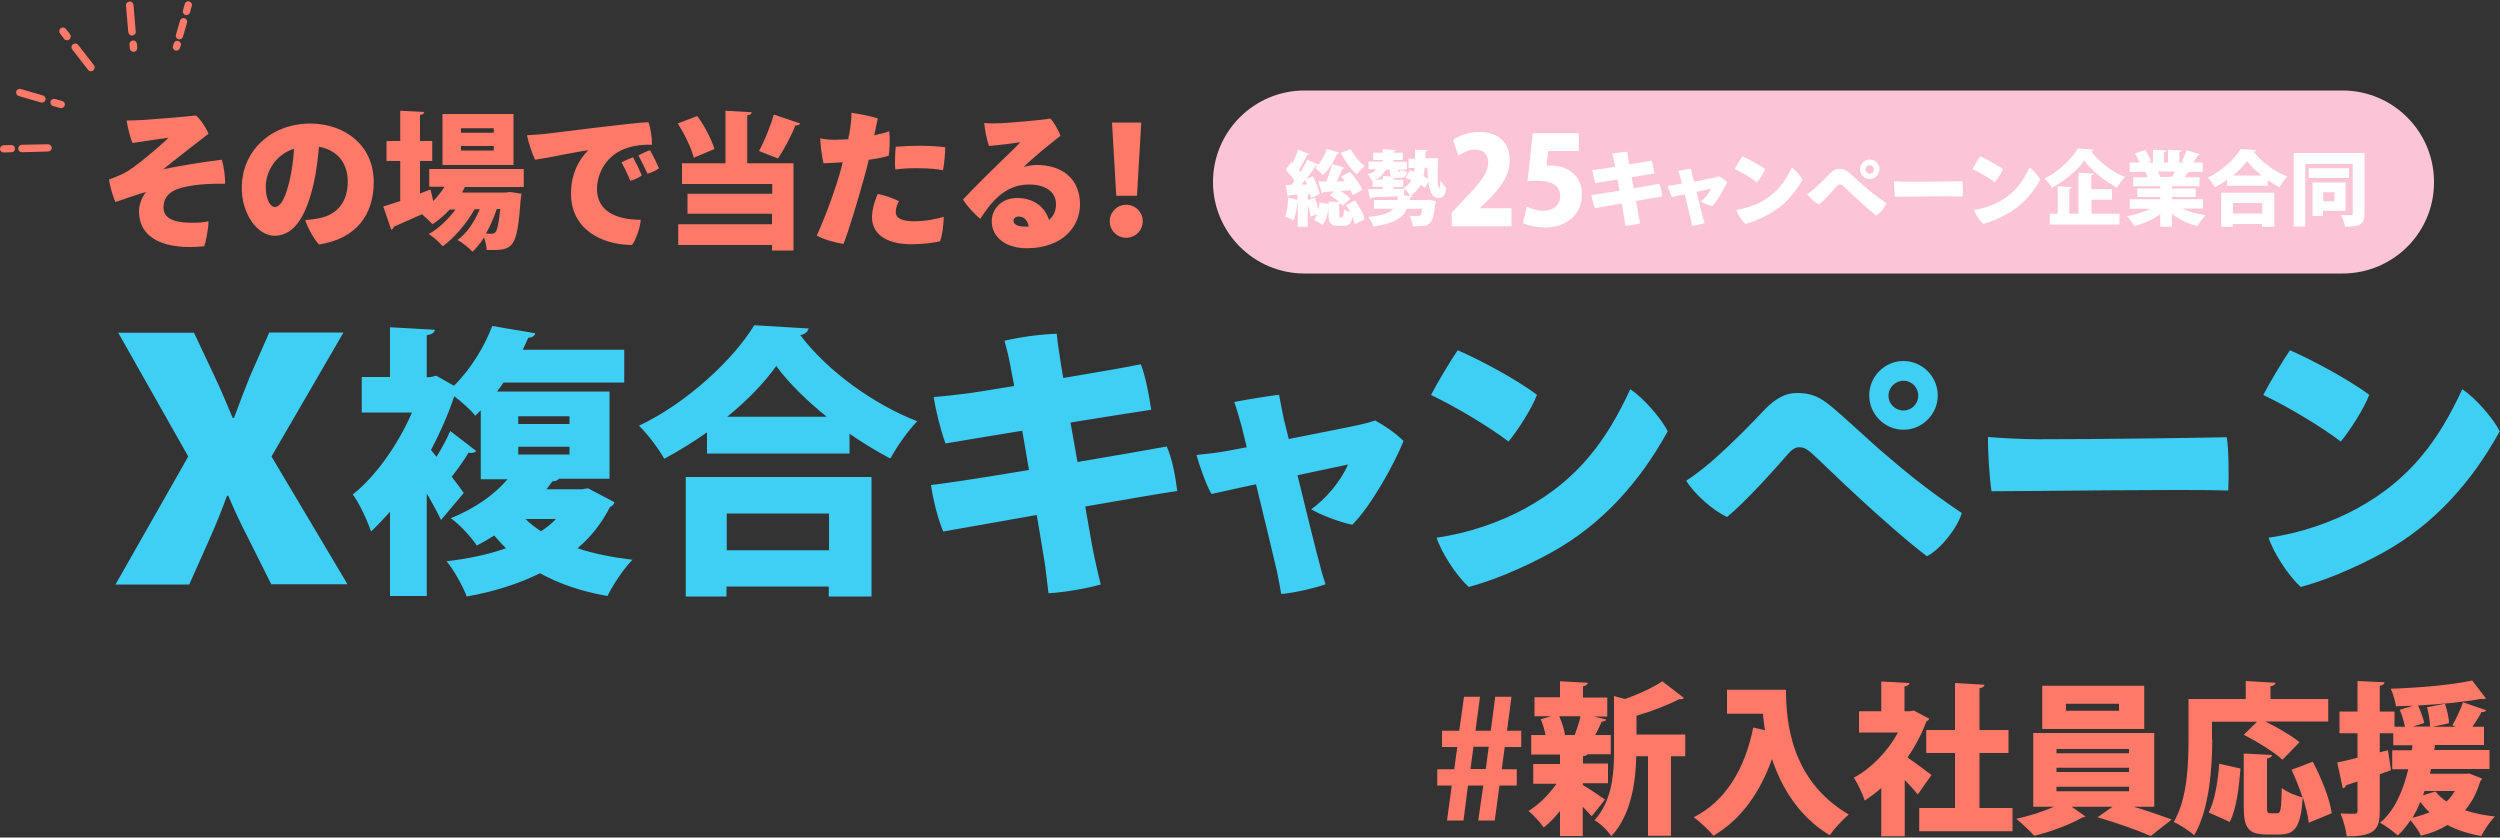<svg version="1.1" id="レイヤー_1" xmlns="http://www.w3.org/2000/svg" x="0" y="0" viewBox="0 0 1000 335" xml:space="preserve"><rect x="0" y="0" width="1000" height="335" fill="#333333" stroke="none"/><style>.st0{fill:#ff7969}</style><path class="st0" d="M585.4 328.2h-6.6l1.9-14h-5.8v-6.5h6.8l1.2-8.9h-6.1v-6.5h6.9l1.9-13.6h6.4l-1.8 13.6h6.1l1.8-13.6h6.5l-1.8 13.6h5.7v6.5h-6.6l-1.2 8.9h6v6.5h-6.9l-1.9 14h-6.6l2-14h-6.1l-1.8 14zm2.8-20.6h6.1l1.2-8.9h-6.1l-1.2 8.9zm44.9 5.8v.6c2 1.1 7.5 4.8 8.9 5.8l-5.3 6.7c-.9-1-2.3-2.4-3.6-3.8v11.7H624v-10c-2.1 2.6-4.3 4.9-6.5 6.6-1.4-2-4.2-5.1-6.1-6.6 4.1-2.5 8.3-6.7 11.2-10.9h-9.3v-7.9H624v-3.8h-11.5V294h5.7c-.4-2.1-1.1-4.4-1.9-6.3l4.1-1.2h-6.6v-7.6H624v-6.4l11.1.6c-.1.7-.6 1.2-1.9 1.4v4.5h9.7v7.6h-5.3l4.9 1.2c-.2.5-.8.8-1.8.8-.7 1.6-1.6 3.6-2.6 5.4h6.2v7.7H635c-.3.4-.8.7-1.8.8v2.9h10v7.9h-10.1zm-3.2-19.4c.8-2.2 1.8-5.1 2.3-7.5h-8.5c1.1 2.5 2 5.3 2.3 7.5h3.9zm44.2-.2v8.7h-5.7v31.8h-9.2v-31.8h-4.7c-.2 9.6-1.8 23.3-10 32-1.2-2.1-4.6-5.3-6.7-6.4 7.1-7.8 7.8-18.7 7.8-27.4v-22.3l4.4 1.2c5.6-2 11.3-4.6 14.9-7.1l8.7 6.7c-.5.5-1.2.5-2 .5-4.4 2.3-10.8 4.8-17 6.6v7.5h19.5zm16.6-17.9h23.7c0 12.8 1.9 36.3 25.1 49.9-2.1 1.7-6 5.9-7.6 8.3-12.4-7.5-19.3-19.1-23.1-30.5-4.8 13.5-12.4 24.2-23.4 30.7-1.6-2-5.5-5.7-7.9-7.4 12.7-6.4 20.5-19.4 23.8-35.9l4.7 1.1c-.4-2.3-.7-4.6-.8-6.6h-14.4v-9.6zm81 11.6c-.2.5-.7.9-1.2 1.2-1.8 4.9-4.4 9.8-7.5 14.3 3.2 2.1 8.1 5.9 9.6 7l-5.5 7.8c-1.3-1.7-3.3-3.8-5.2-5.8v22.5h-9.4v-19.3c-2.1 1.9-4.4 3.6-6.6 5-.8-2.5-3-7.2-4.4-9.1 7.1-3.8 13.6-10.6 17.7-18.1h-15.6v-8.5h8.9v-11.9l11.3.6c-.1.7-.7 1.2-2 1.4v9.9h2.3l1.4-.3 6.2 3.3zm20 35.7H805v9.3h-37.3v-9.3H782v-22h-11.5V292H782v-18.8l11.8.7c-.1.7-.7 1.2-2 1.4V292h11.6v9.2h-11.6v22zm69.9-.5h-8.1c5.4 1.6 11.1 3.6 15.2 5.1l-8.4 6.6c-5.2-2.3-14.3-5.5-21.3-7.5l6-4.2h-16.3l5.5 3.9c-.3.2-.7.3-1.3.4-4.2 2.5-12.6 5.8-19.2 7.3-1.8-2-4.9-4.9-7.2-6.8 5-1 10.7-2.9 15.1-4.8h-8.3v-29.5h48.4v29.5zm-3.9-48.4v17.3h-40.8v-17.3h40.8zm-35.1 25.3v1.7h29v-1.7h-29zm0 7.5v1.7h29v-1.7h-29zm0 7.6v1.8h29v-1.8h-29zm25-30.4v-2.8h-21.2v2.8h21.2zm37.3 11.5c0 10.9-1.1 27.9-7.2 38.3-1.8-1.6-6-4.4-8.2-5.3 5.5-9.4 5.9-23.4 5.9-33v-16.2h22.9v-7.2l11.9.7c-.1.7-.6 1.2-2 1.4v5.1h23.1v9h-25.2c4.8 2.3 10.6 5.7 13.7 8.3l-6.8 7c-3.2-3-10.2-7.3-15.5-10l5.3-5.2h-18v7.1zm-1.4 29.2c2.5-5 3.6-12.1 4.2-19.5l8.5 1.9c-.6 7.6-1.6 16.1-4.3 21.4l-8.4-3.8zm40 4.1c-.3-2.8-1.2-6.3-2.3-10h-.1c-.8 11.3-2.9 14.7-9.2 14.7h-5.3c-7.4 0-9.1-2.8-9.1-11.1v-21.3l11.3.6c-.1.7-.6 1.2-2 1.4v19.2c0 2.5.2 2.7 1.4 2.7h2.7c1.4 0 1.6-1.5 1.8-10.1 1.9 1.6 5.9 3.1 8.3 3.8-1.2-3.8-2.8-7.7-4.4-11.1l8.5-3.2c3.5 6.5 6.8 14.9 7.6 20.6l-9.2 3.8zm64.2-19.7l5.1 2c-.1.5-.4.8-.7 1.1-1.4 4.7-3.4 8.5-6.1 11.6 3.5 1.2 7.6 2 12 2.5-1.9 1.8-4.3 5.4-5.5 7.8-5.1-.9-9.6-2.3-13.5-4.4-3.1 1.9-6.6 3.3-10.6 4.3-.7-1.6-2.7-4.5-4.2-6.2-1.5 2.3-3.3 4.4-5.1 6.1-1.5-1.4-4.9-4-7.1-5.1 5.6-4.6 9.1-12.2 11.3-21.4h-6.4v-7.6h7.8l.3-2h-7.7v-4.8h-5.4v7.6l3.3-.8 1.2 8-4.5 1.6v14.7c0 6.7-1.4 10.3-13.2 10.1-.3-2.5-1.4-6.5-2.5-9.1 2.3.1 4.8.1 5.7.1.8 0 1.1-.3 1.1-1.2v-11.7l-4.6 1.5c-.1.7-.7 1.2-1.3 1.2l-2.2-10.3c2.3-.5 5.1-1.1 8.1-1.9v-9.8h-7.2v-8.7h7.2v-12.2l10.8.5c-.1.7-.5 1.2-1.9 1.4v10.3h5.9v6.1h4.2c-.4-2-1.2-4.7-2.1-6.8l5.3-1.6-6.8.2c-.3-2-1.2-5.1-2.1-7 11.4-.4 24.3-1.5 32.6-3.3l5.5 7.2c-.3.1-.7.2-1 .2-.3 0-.5 0-.8-.1-6.8 1.3-16.2 2.2-25.4 2.7 1.1 2.3 2.1 5.1 2.5 7l-4.5 1.4h6.8c0-2.1-.5-5.3-1.2-7.7l7.2-1.4c.8 2.5 1.6 5.7 1.6 7.8l-6.4 1.4h9.1l-1.4-.6c1.6-2.5 3.3-6.4 4.3-9.2l9.3 3.2c-.3.5-.9.8-1.9.7-.9 1.8-2.3 4-3.6 5.9h4.6v7.3H974l-.3 2h22.1v7.6h-23.4l-.4 1.9h14.6l1.1-.1zm-15.9 15.5c-1.3-1.2-2.5-2.6-3.7-4.1-.9 2.3-2 4.4-3.1 6.3 2.4-.6 4.7-1.3 6.8-2.2zm2.4-8.3c1.2 1.5 2.6 2.8 4.4 4 1.3-1.2 2.4-2.6 3.3-4.2h-12.1l-.6 1.7 5-1.5z"/><path d="M937 109.4H521.8c-20.2 0-36.6-16.4-36.6-36.6 0-20.2 16.4-36.6 36.6-36.6H937c20.2 0 36.6 16.4 36.6 36.6.1 20.2-16.3 36.6-36.6 36.6z" fill="#fcc5d7"/><path d="M536.9 86.7c.4 0 .6-.4.7-3 .6.5 1.6.9 2.5 1.2-.5-1-1.1-2-1.7-2.9l3.6-1.8c1.7 2.3 3.4 5.3 3.8 7.5l-3.9 2c-.1-.8-.5-1.9-.9-2.9-.5 2.7-1.5 3.5-3.6 3.5h-2.1c-3.2 0-3.9-1.1-3.9-4.5v-3.4c-.2 2.9-.8 5.7-2.4 7.5l-3.4-2c.5-.6.9-1.3 1.3-2.2l-2.6.9c-.2-1.3-.7-3.1-1.2-4.7v8.8h-4V80.5h-.1c-.2 2.6-.8 5.7-1.6 7.7-.8-.6-2.3-1.2-3.3-1.6.7-1.8 1.1-4.9 1.2-7.6l3.7 1v-2.1l-3.3.2c-.1.3-.4.5-.6.5l-.8-4.6h2.2c.4-.6.8-1.1 1.3-1.7-.9-1.4-2.3-3.1-3.5-4.4l2.3-3.2.5.5c.8-1.7 1.7-3.7 2.1-5.3l4.5 1.7c-.1.3-.5.4-.9.4-.8 1.8-2.1 4.2-3.2 6 .2.3.5.6.6.8 1-1.7 2-3.4 2.7-4.9l4.4 1.9c-.2.3-.5.4-1 .4-1 1.6-2.3 3.6-3.7 5.4l2.5-1.1c1.2 2.2 2.4 5.1 2.8 7.1l-3.5 1.6c-.1-.5-.2-.9-.3-1.5l-1 .1V80l2.8-.9c.6 1.5 1.1 3.2 1.6 4.7.2-.9.3-1.9.3-2.8l3.7.6v-1l4.2.2c-1.1-1-2.5-2-3.8-2.7l1.8-1.6c-1.6.1-3.1.2-4.3.3-.1.3-.3.5-.6.5l-1.5-4.7h3.2c.9-2.1 1.8-4.9 2.3-7l5.1 1.5c-.1.3-.5.4-1 .5-.6 1.5-1.4 3.3-2.2 5l3.3-.1c-.5-.7-1-1.3-1.5-1.9l3.5-1.9c1.9 2.1 4.1 5.1 4.9 7.2l-3.8 2.2c-.2-.6-.6-1.3-.9-2l-4 .3c1.6.9 3 2.1 3.9 3.1l-3.1 2.8c-.2-.3-.5-.6-.8-.9-.1.1-.3.1-.5.2v4.3c0 .9.1 1 .5 1h.7zm-14.1-12.9c-.3-.6-.5-1.2-.8-1.8-.5.6-.9 1.2-1.4 1.8h2.2zm12.9-12.7c-.2.3-.5.5-.9.4-1.2 3.1-3.3 6.4-5.6 8.5-.7-.8-2.3-2.2-3.2-2.9 2-1.7 3.8-4.7 4.8-7.6l4.9 1.6zm4.6-1.4c1.2 2.4 3.4 5.1 5.6 6.7-1 .8-2.5 2.4-3.2 3.4-2.4-2.1-4.8-5.5-6.3-8.7l3.9-1.4zm34.9 3.6c0 2.2-.1 4.2-.1 5.9 0 3.6.1 6 .6 6 .3 0 .4-1.3.5-2.9.7 1 1.6 2.1 2.3 2.8-.4 2.7-1 4.1-3.1 4.1-2.5 0-3.6-2.6-4-6.5l-1.4 2.5c-.5-.4-1-.8-1.7-1.3-.9 1.7-2.2 3.2-4.1 4.3l.8.1c0 .3-.4.6-.9.7-.1.4-.1.7-.2 1h6.7l1-.1 2.8.6c0 .4-.1.8-.3 1.1-.5 4.4-1.1 6.6-2.1 7.6-.8.8-1.7 1.1-2.8 1.2-.7.1-1.8.1-3 .1h-1.1c-.1-1.3-.6-3.1-1.3-4.2 1.3.1 2.5.2 3.1.2.5 0 .8-.1 1.1-.3.4-.3.7-1.1.9-2.7h-6.2c-1.4 3.5-4.6 5.8-13.3 7.1-.3-1.1-1.3-2.9-2.1-3.8 5.7-.6 8.6-1.6 10.1-3.3h-7.8V80h9.4c.1-.5.1-1 .2-1.5-4 .2-7.9.4-10.5.5-.1.3-.3.5-.6.5l-1-3.8c1.7 0 3.7-.1 6-.1v-.9H549v-2.6l-.3.1c-.3-.7-1.1-2-1.7-2.6 1.6-.3 2.9-.9 3.4-1.9h-3v-3.1h5.7V64h-3.8v-2.9h3.8v-1.4l5.2.3c0 .3-.3.5-.9.7v.4h3.7V64h-3.7v.7h5.4v3.1h-2.6c.6.4 1.8.7 2.6.9-.3 1.8-1 2.4-2.7 2.4h-1.9c-.2.2-.4.3-.8.3v.5h3.9v2.9h-3.9v.8l4.3-.1-.1 2.7 2.4.2c-.4-1-1.6-2.5-2.5-3.2 1.4-.8 2.3-1.9 3-3.1-.8-.4-1.6-.7-2.3-1l1.8-3c.5.2 1 .4 1.6.6.1-.5.1-1 .2-1.5h-2.4v-3.7h2.6v-3.6l5 .1c0 .3-.3.6-.8.6 0 .9 0 1.9-.1 2.7h5.1zm-22 8.5v-1.4l3.4.2c-.6-.5-.7-1.2-.7-2.6v-.2h-2.4l1.1.1c-.1.3-.3.4-.7.5-.6 1.4-1.9 2.7-3.8 3.4h3.1zm6.5-3c.3 0 .4-.2.5-.9h-.9v.1c0 .7 0 .7.2.7h.2zm10.2-1.7c-.1 1.1-.3 2.2-.5 3.3.7.4 1.3.7 1.8 1.1-.1-1.3-.2-2.8-.2-4.4h-1.1zm34.5 23.4h-23.7v-5.4l4.3-4.6c6.4-6.7 10.3-11 10.3-15.5 0-2.8-1.7-5.2-5.3-5.2-2.5 0-4.9 1.3-6.6 2.5l-2.2-6.3c2.3-1.7 6.4-3.2 10.6-3.2 8.4 0 12.1 5.1 12.1 11.3 0 6.5-4.3 11.6-8.8 16.1l-3.1 3v.1h12.6v7.2zm27.1-37.2v7.1h-12.2l-.7 5.9c.6 0 1.1-.1 1.7-.1 5.8 0 12.5 3.2 12.5 11.7 0 7-5.4 13.1-14.7 13.1-3.7 0-7.1-.9-8.9-1.8l1.5-6.5c1.6.7 4.1 1.6 6.8 1.6 3.5 0 6.6-2.1 6.6-5.8 0-4.2-3.3-6.2-9.2-6.2-1.5 0-2.7 0-3.9.2l2.1-19.2h18.4zm22 22c4.6-.8 8.9-1.5 10.2-1.8.6 1.4 1 3.4 1.2 5.1-1.3.2-5.6.9-10.5 1.8.4 2.2.7 4.2.9 5.3.2 1.1.5 2.4.8 3.6-1.7.5-4 .9-6 1-.2-1.5-.3-2.6-.5-3.6s-.5-3-.9-5.3c-4.8.8-9.1 1.6-10.7 1.9-.6-1.4-1.2-3.7-1.4-5.3.8-.1 2.3-.3 3.5-.5 1.2-.2 4.2-.7 7.7-1.2l-.8-4.5c-3.9.6-7.4 1.2-8.8 1.5-.6-1.7-1.1-3.9-1.3-5.3 1.2-.1 2.4-.2 3.5-.4.6-.1 2.9-.4 5.7-.9-.2-1-.4-1.9-.5-2.4-.2-1.1-.5-2-.7-2.8 1.8-.4 4.2-.7 6-.8.1.7.2 1.9.4 2.8.1.5.2 1.2.4 2.3 3.9-.7 7.7-1.3 8.9-1.6.5 1.2.9 3.5 1.2 5.2-1.2.2-5 .8-9.2 1.5l.9 4.4zm24.2-2.6c3.4-.7 7-1.4 8.2-1.7.7-.1 1.1-.3 1.7-.5.9.5 2.4 1.5 3.2 2.3-1 2.6-3.8 7.5-5.9 9.6-1.4-.3-3.8-1.2-4.7-1.8 1.6-1.1 3.4-3.1 4.2-5.1l-5.8 1.2c1 4.2 2.1 8.8 2.6 10.4.1.4.5 1.7.6 2.1-1.1.4-3.6 1-5 1.1-.1-.7-.3-1.8-.5-2.6-.4-1.6-1.4-6-2.4-10-2.3.5-4.4.9-5.1 1.1-.6-1-1.5-3.5-1.7-4.5 1.2-.1 2.4-.3 3.3-.4l2.4-.5c-.3-1-.5-1.8-.6-2.2-.2-.8-.6-2.2-.9-2.9 1.1-.2 3.9-.7 5.1-.8.1.7.4 2.1.6 2.7l.7 2.5zm28.4-5.1c-.6 1.5-2.2 4.1-3.3 5.3-2.2-1.7-6.1-4-8.9-5.3.7-1.3 2.4-4.2 3.1-5.1 2.6 1.2 6.6 3.4 9.1 5.1zm-1.4 13c6-3.3 9.3-7.8 12-13.6 1.5 1 3.5 3.4 4.3 4.8-3.2 5.8-7.5 10.6-13.3 13.8-3.5 1.9-6.9 3.3-9.5 4-1.5-1.4-3.1-3.9-3.7-5.6 3.8-.6 7.3-1.8 10.2-3.4zm22-6c1.6-1.5 3.7-3.5 5.3-5.2 1.2-1.3 2.3-1.9 3.7-1.9 1.6 0 2.6.4 4 1.6 1.4 1.2 3.2 2.9 5.1 4.6 3 2.6 5.6 4.8 9.7 7.5-.5 1.7-2.4 4.1-4 5-2-1.5-5.4-4.5-8-6.9-2.2-2.1-3.9-3.7-5.1-4.8-.8-.7-1.1-.7-1.5-.7s-.8.3-1.3.8c-1.5 1.8-5 5.6-7 7.2-1.6-.8-3.7-2.6-4.7-4.1 1.4-1 2.8-2.1 3.8-3.1zm17.3-6.9c0-2.1 1.8-3.9 3.9-3.9 2.1 0 3.9 1.8 3.9 3.9 0 2.1-1.8 3.9-3.9 3.9-2.1.1-3.9-1.7-3.9-3.9zm2.2.1c0 .9.8 1.7 1.7 1.7.9 0 1.7-.8 1.7-1.7 0-.9-.7-1.7-1.7-1.7-.9-.1-1.7.7-1.7 1.7zm17.1 4.9c7.3 0 16.9-.1 21.6-.2.2 1.3.3 4.7.2 6.1-5.4-.2-22.2.1-27.1.1-.2-1.4-.4-4.6-.4-6.2 1.3.1 4.1.2 5.7.2zm37.9-5.1c-.6 1.5-2.2 4.1-3.3 5.3-2.2-1.7-6.1-4-8.9-5.3.7-1.3 2.4-4.2 3.1-5.1 2.6 1.2 6.6 3.4 9.1 5.1zm-1.4 13c6-3.3 9.3-7.8 12-13.6 1.5 1 3.5 3.4 4.3 4.8-3.2 5.8-7.5 10.6-13.3 13.8-3.5 1.9-6.9 3.3-9.5 4-1.5-1.4-3.1-3.9-3.7-5.6 3.7-.6 7.3-1.8 10.2-3.4zm37.6-20.8c-.1.4-.5.7-1 .7 3.2 4.3 8.7 8.4 13.6 10.3-1.2 1.2-2.3 2.8-3.2 4.3-5-2.7-10.4-7.1-13.1-10.9-2.6 3.8-7.6 8-12.9 10.9-.7-1.1-2-2.8-3-3.7 5.7-2.8 11-7.9 13.3-12l6.3.4zm-.8 20.1v5.6h11.2v4.3h-27.9v-4.3h3.2v-11l5.6.3c0 .4-.3.6-1 .7v10h3.7V69.1l6.1.3c0 .4-.3.6-1 .7v5.6h8.3v4.2h-8.2zm44.6 3.5h-8.3c2.6 1.3 5.9 2.2 9.3 2.7-1.1 1-2.5 3-3.2 4.3-3.8-.9-7.4-2.6-10.2-4.9v5.2h-4.7v-5c-2.9 2.1-6.6 3.8-10.3 4.7-.7-1.1-2-3-3-3.9 3.4-.6 6.8-1.7 9.4-3h-8.3v-3.8h12.2v-.9h-9.2v-3.4h9.2v-.9h-10.8v-3.6h5.7c-.2-.7-.5-1.5-.8-2.1h-6.3V65h3.9c-.5-1.1-1.1-2.5-1.8-3.6l4.1-1.4c.9 1.4 1.9 3.3 2.3 4.5l-1.5.5h2.3v-5.1l5.3.3c0 .3-.3.6-.9.7V65h1.6v-5.1l5.4.3c0 .4-.3.6-.9.7V65h2.1l-1.1-.4c.7-1.3 1.5-3.1 2-4.5l5.3 1.6c-.2.3-.6.4-.9.4-.5.9-1.1 2-1.8 2.9h3.8v3.8h-5.3c-.1.2-.5.4-.9.3-.3.6-.6 1.2-1 1.8h5.9v3.6h-11v.9h9.5v3.4h-9.5v.9h12.4v3.7zM869 70.7c.3-.6.6-1.4.9-2.1h-6.7c.4.7.7 1.5.8 2.1l-.4.1 5.4-.1zm21.9 1.2c-1.5 1.1-3.2 2.1-4.9 3-.6-1.1-1.9-2.9-2.9-3.8 5.6-2.7 10.8-7.6 13.2-11.5l6.2.4c-.1.4-.5.7-1 .7 3.1 4.2 8.5 8 13.4 9.9-1.2 1.2-2.2 2.8-3.1 4.3-1.6-.8-3.1-1.8-4.7-2.8v2.2h-16.3v-2.4zm-2.4 18.8V77.1h21.2v13.6h-4.9v-1.1h-11.7v1.1h-4.6zm16.4-9.5h-11.7v4.2h11.7v-4.2zm-.3-11c-2.3-1.9-4.4-3.9-5.8-5.8-1.3 1.9-3.3 3.9-5.6 5.8h11.4zm41.2-9v24.2c0 4.1-1.4 5.3-7.8 5.3-.2-1.3-.9-3.5-1.6-4.7 1.5.1 3.4.1 4 .1.6 0 .7-.2.7-.7V65.6h-19v25h-4.6V61.2h28.3zm-6.2 6.1v3.9h-16.1v-3.9h16.1zm-1.5 17h-8.9v2.1H925V73h13.2v11.3zm-4.3-7.4h-4.5v3.6h4.5v-3.6z" fill="#fff"/><path d="M139 233.7h-30.5l-8.8-17.6c-3.3-6.4-5.8-11.7-8.4-17.8h-.5c-2.2 6.1-4.5 11.7-7.3 18l-7.8 17.5H46.2l29.1-51.2-28-49.5h30.3l8.3 17.6c2.8 5.9 4.8 10.9 7.2 16.5h.5c2.3-6.3 4.1-10.9 6.4-16.7l7.7-17.5h29.7l-28.8 49.6 30.4 51.1zm96.2-38.4l10.6 5.6c-.2.8-.9 1.5-1.8 1.9-3.3 6.4-7.6 12-13 16.5 6.5 2.2 13.9 3.6 22 4.6-3.4 3.4-7.9 10.1-10 14.5-10.4-1.8-19.4-4.9-27-9.1-8.7 4.3-18.6 7.4-29.3 9.3-1.5-4-5.4-11.1-8.1-14.1 8.7-1 16.8-2.7 23.8-5.2-1.6-1.6-3.2-3.3-4.7-5.1-2.2 1.4-4.4 2.7-7 4-2.2-3.4-7.1-8.7-10.4-10.9 10.3-4.2 17.8-9.8 22.7-15.6h-10.7v-27.6c-.7.7-1.4 1.5-2.2 2.2-1.8-2.4-5.4-5.5-8.4-7.8-2.4 7.2-5.6 14.5-9.3 21.5l2.2 2.7c2.1-3.3 4.2-7.3 5.5-10.3l10.4 8c-.6.7-1.6.9-3.1.7-1.5 2.6-4.3 6.5-6.7 9.6 2.2 2.8 4 5.4 4.8 6.5l-9.1 10.8c-1.4-3-3.4-6.7-5.7-10.6v41H156v-33.7c-2.5 2.8-5.1 5.6-7.6 7.9-1.3-4.1-5-12-7.3-14.8 9.2-7.3 18.1-19.9 23.7-32.8h-20.1v-14.2H156v-19.9l17.9 1c-.1 1.1-1 1.8-3.2 2.2v16.8c1.5 0 1.7-.1 3.8-.6l7.1 4c7.3-7.3 12.4-16.3 15.3-23.9l17.2 2.9c-.2 1-1.1 1.7-2.8 1.8-.7 1.6-1.4 3.2-2.2 4.8h40.6V153h-48.3c-.8 1.3-1.7 2.4-2.6 3.6h45v34.9h-20.2c-.6.7-1.4 1-2.6 1l-2.4 3.2h14.2l2.4-.4zm-27.9-28.8v3.1h20.5v-3.1h-20.5zm0 12.2v3.1h20.5v-3.1h-20.5zm2.9 28.9c1.8 1.8 3.9 3.4 6.2 4.9 2.3-1.5 4.3-3.1 6-4.9h-12.2zm72.5-34.6c-5.4 3.8-11.2 7.4-17 10.5-2.2-3.9-6.7-10-10.1-13.2 19.5-9.3 37.8-26.6 46.1-40.2l21.8 1.3c-.5 1.4-1.6 2.4-3.4 2.6 10.9 14.6 29.9 28 46.8 34.5-4.1 4.2-7.9 9.9-10.8 14.9-5.5-2.9-10.9-6.2-16.3-9.9v7.9h-57V173zm-8.4 65.6v-47.8h74.3v47.8h-17.1v-4h-40.9v4h-16.3zm57.3-33.2h-40.9v14.7h40.9v-14.7zm-.9-38.7c-8.2-6.6-15.4-13.7-20.2-20.3-4.7 6.6-11.5 13.7-19.6 20.3h39.8zM431 184.8c16.2-2.7 31.2-5.4 35.7-6.2 2.2 4.9 3.5 12 4.2 17.8-4.4.6-19.7 3.2-36.8 6.2 1.4 7.9 2.5 14.6 3.3 18.5.8 3.9 1.8 8.4 2.9 12.7-5.8 1.6-14.1 3.1-20.9 3.5-.7-5.1-1-9-1.6-12.7-.6-3.6-1.7-10.5-3.1-18.6-16.6 2.9-31.8 5.6-37.4 6.6-2.1-4.8-4.1-12.9-4.9-18.6 3-.3 8.1-1.1 12.4-1.7 4.2-.6 14.7-2.3 26.8-4.3l-2.7-15.7c-13.8 2.2-26 4.3-30.7 5.1-2.1-5.8-4-13.6-4.7-18.6 4.3-.3 8.4-.8 12.3-1.3 2.2-.2 10.1-1.5 19.9-3.1-.7-3.6-1.3-6.6-1.6-8.4-.7-3.8-1.6-7.1-2.3-9.7 6.2-1.5 14.6-2.6 20.9-2.8.2 2.4.8 6.6 1.3 9.7.2 1.6.7 4.3 1.3 8 13.8-2.3 26.9-4.6 31-5.5 1.8 4.3 3.3 12.2 4.2 18.2-4.1.6-17.4 2.7-32.3 5.1l2.8 15.8zm84.5-9.2c12-2.4 24.5-4.8 28.8-5.8 2.3-.5 4-1 5.8-1.6 3.3 1.8 8.3 5.1 11.3 8.2-3.6 9.2-13.2 26.3-20.5 33.5-5-1-13.3-4.2-16.4-6.2 5.6-4 11.7-10.9 14.7-17.9l-20.2 4.3c3.6 14.8 7.5 30.7 9.1 36.4.3 1.5 1.6 5.8 2.1 7.2-4 1.5-12.7 3.5-17.7 3.9-.5-2.6-1.1-6.3-1.7-9-1.3-5.5-5-21.1-8.4-34.9-8.2 1.8-15.3 3.3-17.8 3.9-2.1-3.4-5.1-12.2-6-15.6 4.3-.5 8.4-.9 11.6-1.5l8.5-1.6c-.9-3.6-1.6-6.4-1.9-7.8-.8-3-2.2-7.9-3.1-10.3 3.9-.8 13.6-2.4 17.9-2.9.5 2.4 1.4 7.2 1.9 9.6l2 8.1zm99.3-17.7c-1.9 5.2-7.8 14.5-11.4 18.7-7.6-5.8-21.2-14-31-18.6 2.4-4.7 8.4-14.7 10.7-17.9 9.2 4 23.2 11.5 31.7 17.8zm-4.6 45.4c21-11.5 32.5-27.2 41.9-47.6 5.4 3.5 12.4 11.7 15 16.8-11.2 20.3-26.2 37.2-46.4 48.4-12.1 6.7-24.3 11.5-33.2 13.9-5.4-5-10.8-13.7-12.9-19.7 12.9-1.9 25.2-6.1 35.6-11.8zm77-21c5.7-5.1 12.9-12.3 18.6-18.4 4.3-4.4 8.2-6.7 13-6.7 5.5 0 9 1.4 14 5.6 5 4.2 11.2 10 18 16.1 10.6 9.2 19.5 16.6 33.9 26.3-1.7 6-8.5 14.5-13.9 17.3-7-5.2-18.8-15.6-28.2-24.3-7.8-7.2-13.6-13-17.8-16.8-2.7-2.4-3.9-2.5-5.2-2.5-1.4 0-2.9.9-4.4 2.7-5.4 6.2-17.3 19.5-24.4 25.2-5.7-2.7-12.9-9-16.3-14.5 4.3-2.8 9-6.6 12.7-10zm60.5-24.2c0-7.5 6.2-13.7 13.7-13.7 7.5 0 13.7 6.2 13.7 13.8 0 7.5-6.2 13.7-13.7 13.7-7.5 0-13.7-6.2-13.7-13.7v-.1zm7.7.3c0 3.1 2.7 5.8 6 5.8s5.9-2.7 5.9-5.9c0-3.3-2.6-6-5.9-6s-6 2.7-6 6v.1zm59.8 17.3c25.6 0 59-.5 75.5-.8.8 4.4.9 16.4.6 21.3-18.8-.6-77.9.3-94.7.3-.8-5-1.5-16-1.4-21.7 4.5.4 14.3.9 20 .9zm132.5-17.8c-1.9 5.2-7.8 14.5-11.4 18.7-7.6-5.8-21.2-14-31-18.6 2.4-4.7 8.4-14.7 10.7-17.9 9.1 4 23.1 11.5 31.7 17.8zm-4.7 45.4c21-11.5 32.5-27.2 41.9-47.6 5.4 3.5 12.4 11.7 15 16.8-11.2 20.3-26.2 37.2-46.4 48.4-12.1 6.7-24.3 11.5-33.2 13.9-5.4-5-10.8-13.7-12.9-19.7 12.9-1.9 25.2-6.1 35.6-11.8z" fill="#3fcff5"/><path class="st0" d="M57.1 48c2.6-.2 16.3-1.2 21.3-1.8 1.9 1.6 4.2 5.2 5 7.3-1.2.9-15.1 11.7-18.1 14.2 5.7-1.2 14.9-2.8 23.4-3.8.8 2.1 1.5 7.6 1.3 9.6-4.1-.1-9.7.1-13.5.8-4.9.8-11.1 2.2-11.1 8.7 0 4.4 4.3 6.1 11.3 6.1 2.5 0 4.6-.1 6.7-.6 0 2.8-1 8.1-1.7 10-15.5 1.6-26.1-2.9-26.1-14 0-3.1 1.5-6.1 2.8-7.7-2.5.6-7.9 2.6-12.2 4-1-1.9-2.2-6.2-2.6-9 1.9-.7 3.1-1.2 4.7-1.9 1.4-.6 3.5-1.6 8.1-5.3 3.8-3 9.6-8 11-9.5-1.9.2-10.3 1.5-14.4 2.1-.8-1.7-2.1-6.6-2.3-9 2 0 4.2-.1 6.4-.2zm92.4 24.8c0 13.1-7 22.7-21.9 25-1.9-2-4.7-6.9-5.5-9.8 2.1-.1 4.1-.4 5.9-.8 6.4-1.3 11.1-6 11.1-14.5 0-8-4.7-12.8-11.5-14-.4 4.2-1 9.7-2.1 14.6-2.8 12.1-7.3 21-15.7 21-6.6 0-13.1-8.4-13.1-19.1 0-14.9 11.7-25.8 27.6-25.8 14.2.2 25.2 9.1 25.2 23.4zM116 71.4c.8-3.5 1.4-7.8 1.6-11.9-7.8 2.5-11.3 9.6-11.3 15.2 0 5.4 2 8.1 3.6 8.1 2.7 0 4.7-4.9 6.1-11.4zm93.4 3.4H186c-.4.7-.8 1.5-1.2 2.2h17.6l1.7-.2 4.5.7c-.1.6-.2 1.3-.3 2-1.5 20.2-2.8 20.7-13.6 20.5-.1-1.5-.5-3.4-1.1-5-1.4 2.2-3 4.2-4.6 5.7-1.5-1.6-3.9-3.6-6-4.7 3.7-2.6 6.8-7.3 8.9-12.3h-2.1c-3 5.5-8.1 11.5-12.7 14.8-1.4-1.6-3.7-3.7-5.6-4.9 3.9-2.1 7.8-5.9 10.7-9.8h-2.3c-2.1 2.3-4.5 4.3-6.9 5.9-1-1.1-2.8-2.8-4.2-4-4.2 1.9-8.3 3.7-11.3 5-.1.6-.5 1.1-1 1.2l-3.2-9.3c1.9-.6 4.2-1.3 6.8-2.2v-16h-5.5v-8h5.5V44.3l9.6.5c-.1.6-.5 1-1.7 1.2v10.4h4.9v8H168v13l4.2-1.6 1.1 4.6c1.7-1.7 3.2-3.6 4.5-5.7h-6.1v-7.1h37.8v7.2zm-4-29.2V66H177V45.6h28.4zm-7.9 7.5v-1.8h-13.1v1.8h13.1zm0 7.1v-1.8h-13.1v1.8h13.1zm1.2 23.4c-1.1 3.3-2.5 6.7-4.3 9.8.9.1 1.6.1 2.1.1.8 0 1.2-.1 1.7-.7.7-.8 1.3-3.3 1.9-9.2h-1.4zm18.9-30c4-.4 36.6-4.7 41.8-4.7.9 2.3 1.4 6.4 1.4 9-2.7-.1-6.3.1-9.7 1.2-8.5 2.6-12.3 10.2-12.3 16.5 0 8.7 7.4 12.3 17.5 12.3-.2 3-1.9 8-3.5 10.1-12.5-.1-24.4-6.5-24.4-20.5 0-7.7 2.9-13.4 6.9-17.4-6 .8-15.1 2.9-21.2 3.8-1.2-2.1-2.9-7.5-3.3-9.8 2.4-.1 5.7-.4 6.8-.5zm39.1 16.6c-.9.7-3 1.8-4.6 2.1-.8-2-2.3-5.3-3.5-7.3 1.3-.8 3.4-1.6 4.6-2.1.9 1.7 2.9 5.6 3.5 7.3zm6.9-2.9c-1 .8-3 1.8-4.6 2.2-.9-1.9-2.5-5.3-3.6-7.3 1.3-.8 3.3-1.7 4.6-2.1 1.1 1.8 2.8 5.4 3.6 7.2zm15.3-20.9c3 4 5.7 9.4 6.9 13.2l-8.3 3.5c-.9-3.8-3.7-9.5-6.4-13.7l7.8-3zm21.8-1.5c-.1.6-.5 1.1-1.8 1.2v19.2h18.5v34.9h-8.6V98h-37.5v-8.3h37.5v-4.2H275v-8h33.9v-3.9h-36.1v-8.3h17.4v-21l10.5.6zm2.9 15.5c2.2-4 4.6-9.9 5.9-14.6l10.6 3.6c-.3.5-1 .8-2 .8-1.6 4.3-4.6 9.7-6.9 13.2l-7.6-3zm30.2-4.5c1.6 0 3.5-.1 5.5-.2.1-.8.2-1.4.4-2 .5-2.9.9-6 .9-8.6 2.7.4 8.3 1.4 10.5 2.3-.2 1.2-.8 3.6-1.4 6.7 2.3-.5 4.3-1 6-1.6.3 2.3.2 7.7-.2 9.8-1.9.6-4.7 1.2-8 1.6-.5 2.1-1 4.1-1.5 5.9-2.6 9.5-6 21-8.6 27.8-3-.5-8.4-1.9-10.7-3.4 3-6.4 7.6-18.6 9.9-27.3l.5-2c-2.5.2-5.1.3-7.7.4-.6-2.1-1.3-7.7-1.3-10 1.6.4 3.2.6 5.7.6zm32 32.6c4.3 0 8.9-.9 11.7-1.8 0 2.2-.5 7.6-1.5 9.8-2.3.6-7 1.2-11.4 1.2-10.8 0-15.8-4.6-15.8-10.8 0-3.5 1.5-7.7 2.3-9.3 2.7.4 6.4 1.8 8.5 2.9-.9 1.5-1.3 3-1.3 4.3 0 2.6 2.6 3.7 7.5 3.7zm2.5-30.2c3.3 0 7.6.3 9.8.6 0 2.2-.4 6.7-.9 9.2-2.5-.5-6-.8-9-.8-3.8-.1-7.3.1-10.1.5-.2-1.6-.1-6.7.2-9.1 2.8-.2 6.3-.4 10-.4zM432 81.8c0 8.8-7 17.5-21.3 17.5-8.1 0-14-4.2-14-10.8 0-5.2 4.2-9.3 10.1-9.3 6.9 0 11.3 3.8 12.8 8.8 1.9-1.6 2.8-3.8 2.8-6.3 0-5.3-4.7-7.9-10.8-7.9-10 0-15.4 7.6-19.5 13.7-2.3-1.8-5.3-5.1-6.9-7.7 4.2-4.5 10.5-10.7 14.5-14.6 3.4-3.3 6.6-6.3 8.4-8.3-3.2.5-7.1 1-12.5 1.5-.8-2.2-1.7-6.4-1.9-9.2 1.9.2 4.4.2 6.4.1 5-.3 17.4-1.3 20-1.9 1.5 1.5 3.3 4.7 4.1 6.9-3.5 2.8-6.6 5.2-9.8 8-1.8 1.6-3.8 3.3-4.9 4.5 1.3-.5 3.5-.8 5-.8 10-.1 17.5 5.2 17.5 15.8zm-20.5 8.8c-.5-2.5-1.9-4-4-4-1.4 0-2.1.9-2.1 1.6 0 1.5 1.5 2.4 4.3 2.4.7.1 1.3.1 1.8 0zm32.4-2.1c0-3.6 2.9-6.6 6.6-6.6 3.6 0 6.6 2.9 6.6 6.6 0 3.6-2.9 6.6-6.6 6.6-3.8 0-6.6-3-6.6-6.6zm2.6-10.2L444.8 49h11.7l-1.7 29.3h-8.3zm-426.4-18c-.2.2-.5.3-.9.3l-10.4.3c-.8 0-1.5-.6-1.5-1.5 0-.8.6-1.5 1.5-1.5l10.4-.2c.8 0 1.5.6 1.5 1.5 0 .4-.2.9-.6 1.1zm-14.7.3c-.2.2-.5.3-.9.3l-3 .1C.7 61 0 60.4 0 59.6c0-.8.6-1.5 1.5-1.5l3-.1c.8 0 1.5.6 1.5 1.4 0 .5-.2 1-.6 1.2zm20-17.7c-.4.3-.9.4-1.3.3l-2.9-.8c-.8-.2-1.2-1.1-1-1.8.2-.8 1.1-1.2 1.8-1l2.9.8c.8.2 1.2 1.1 1 1.8-.1.3-.3.5-.5.7zm-7.7-2.2c-.4.3-.9.4-1.3.3l-8.9-2.6c-.8-.2-1.2-1.1-1-1.8.2-.8 1.1-1.2 1.8-1l8.9 2.6c.8.2 1.2 1.1 1 1.8-.1.2-.3.5-.5.7zm53.8-20.8c-.4.3-.8.4-1.3.3-.8-.2-1.3-1.1-1-1.8l.3-1c.2-.8 1.1-1.3 1.8-1 .8.2 1.3 1.1 1 1.8l-.3 1c-.1.2-.3.5-.5.7zm1.2-4.5c-.4.3-.8.4-1.3.3-.8-.2-1.3-1.1-1-1.8L72 8.3c.2-.8 1.1-1.3 1.8-1 .8.2 1.3 1.1 1 1.8l-1.6 5.5c0 .3-.2.6-.5.8zm2.8-9.7c-.4.3-.9.4-1.3.3-.8-.2-1.3-1.1-1-1.8l.7-2.6c.2-.8 1.1-1.3 1.8-1 .8.2 1.3 1.1 1 1.8L76 5c-.1.3-.3.5-.5.7zM54.3 20.4c-.2.2-.5.3-.8.3-.8.1-1.5-.5-1.6-1.4l-.1-1.5c-.1-.8.5-1.5 1.4-1.6.8-.1 1.5.5 1.6 1.4l.1 1.5c0 .5-.2 1-.6 1.3zm-.6-6.5c-.2.2-.5.3-.8.3-.8.1-1.5-.5-1.6-1.4l-.9-10.6c-.1-.8.5-1.5 1.4-1.6.8-.1 1.5.5 1.6 1.4l.9 10.6c.1.5-.2 1-.6 1.3zm-26 1.9c-.7.5-1.6.4-2.1-.3L24 13.4c-.5-.7-.4-1.6.3-2.1s1.6-.4 2.1.3l1.7 2.2c.4.6.3 1.5-.4 2zm9.6 12.4c-.7.5-1.6.4-2.1-.3l-6.3-8.1c-.5-.7-.4-1.6.3-2.1s1.6-.4 2.1.3l6.3 8.1c.5.6.3 1.6-.3 2.1z"/></svg>